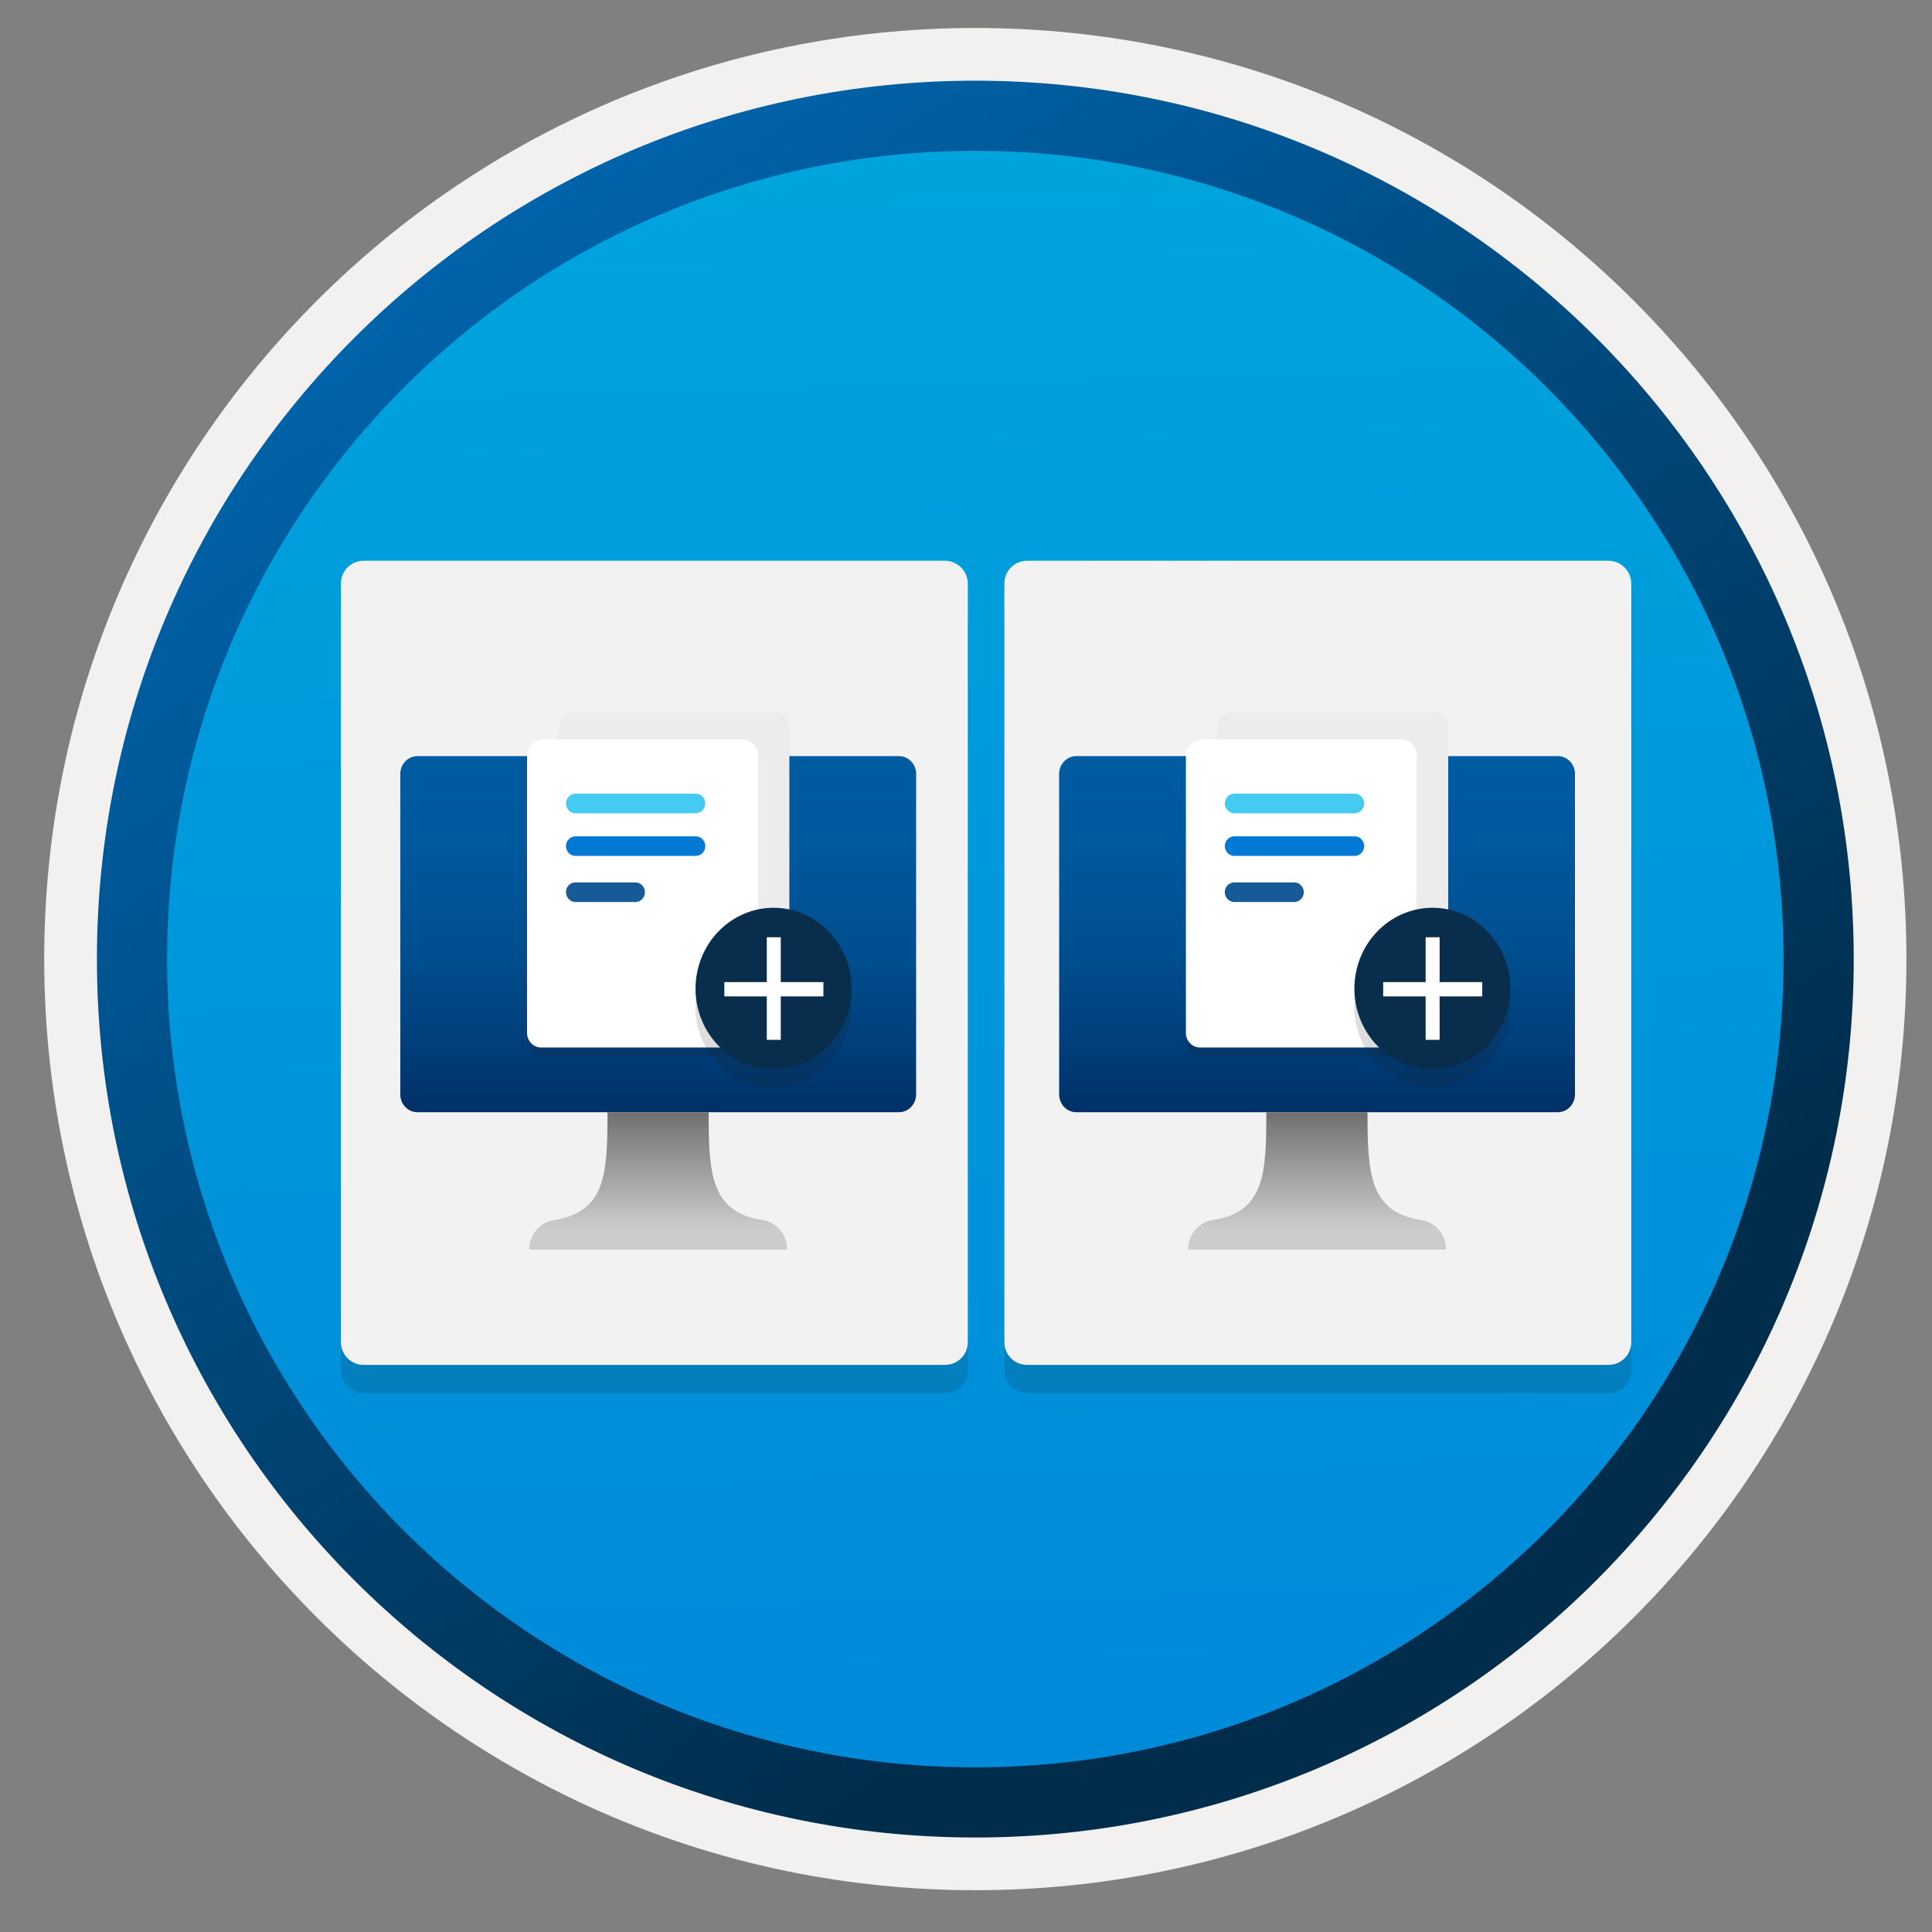 <svg width="103" height="103" viewBox="0 0 103 103" fill="none" xmlns="http://www.w3.org/2000/svg">
<rect x="0" y="0" width="103" height="103" fill="#808080" stroke="none"/>
<path d="M51.997 97.942C26.147 97.942 5.187 76.992 5.187 51.132C5.187 25.272 26.147 4.322 51.997 4.322C77.847 4.322 98.807 25.282 98.807 51.132C98.807 76.982 77.847 97.942 51.997 97.942Z" fill="url(#paint0_linear_409_14690)"/>
<path fill-rule="evenodd" clip-rule="evenodd" d="M97.897 51.132C97.897 76.482 77.347 97.032 51.997 97.032C26.647 97.032 6.097 76.482 6.097 51.132C6.097 25.782 26.647 5.232 51.997 5.232C77.347 5.232 97.897 25.782 97.897 51.132ZM51.997 1.492C79.417 1.492 101.637 23.712 101.637 51.132C101.637 78.552 79.407 100.772 51.997 100.772C24.577 100.772 2.357 78.542 2.357 51.132C2.357 23.712 24.577 1.492 51.997 1.492Z" fill="#F2F1F0"/>
<path fill-rule="evenodd" clip-rule="evenodd" d="M95.087 51.132C95.087 74.932 75.797 94.222 51.997 94.222C28.197 94.222 8.907 74.932 8.907 51.132C8.907 27.332 28.197 8.042 51.997 8.042C75.797 8.042 95.087 27.332 95.087 51.132ZM51.997 4.302C77.857 4.302 98.827 25.272 98.827 51.132C98.827 76.992 77.857 97.962 51.997 97.962C26.137 97.962 5.167 76.992 5.167 51.132C5.167 25.272 26.127 4.302 51.997 4.302Z" fill="url(#paint1_linear_409_14690)"/>
<path opacity="0.15" d="M50.386 31.396H19.386C18.716 31.396 18.176 31.936 18.176 32.606V73.056C18.176 73.726 18.716 74.266 19.386 74.266H50.386C51.056 74.266 51.596 73.726 51.596 73.056V32.596C51.586 31.926 51.046 31.396 50.386 31.396Z" fill="#1F1D20"/>
<path d="M50.386 29.896H19.386C18.716 29.896 18.176 30.436 18.176 31.106V71.556C18.176 72.226 18.716 72.766 19.386 72.766H50.386C51.056 72.766 51.596 72.226 51.596 71.556V31.106C51.586 30.436 51.046 29.896 50.386 29.896Z" fill="#F2F2F2"/>
<path opacity="0.15" d="M85.756 31.396H54.756C54.086 31.396 53.546 31.936 53.546 32.606V73.056C53.546 73.726 54.086 74.266 54.756 74.266H85.756C86.426 74.266 86.966 73.726 86.966 73.056V32.596C86.956 31.926 86.416 31.396 85.756 31.396Z" fill="#1F1D20"/>
<path d="M85.756 29.896H54.756C54.086 29.896 53.546 30.436 53.546 31.106V71.556C53.546 72.226 54.086 72.766 54.756 72.766H85.756C86.426 72.766 86.966 72.226 86.966 71.556V31.106C86.956 30.436 86.416 29.896 85.756 29.896Z" fill="#F2F2F2"/>
<path d="M47.924 40.31H22.258C21.751 40.31 21.341 40.735 21.341 41.259V58.346C21.341 58.87 21.751 59.295 22.258 59.295H47.924C48.43 59.295 48.841 58.87 48.841 58.346V41.259C48.841 40.735 48.43 40.31 47.924 40.31Z" fill="url(#paint2_linear_409_14690)"/>
<path d="M40.606 65.039C37.887 64.596 37.78 62.571 37.78 59.295H32.387C32.387 62.571 32.295 64.596 29.576 65.039C29.2 65.082 28.854 65.267 28.602 65.559C28.351 65.851 28.214 66.23 28.216 66.621H41.966C41.968 66.23 41.83 65.851 41.579 65.559C41.328 65.267 40.981 65.082 40.606 65.039V65.039Z" fill="url(#paint3_linear_409_14690)"/>
<path opacity="0.15" d="M40.978 54.836H30.523C30.11 54.836 29.773 54.49 29.773 54.059V39.341C29.773 38.828 30.174 38.412 30.669 38.412H41.255C41.715 38.412 42.084 38.798 42.084 39.271V53.694C42.084 54.324 41.59 54.836 40.978 54.836Z" fill="#1F1D20"/>
<path d="M40.978 54.361H30.523C30.11 54.361 29.773 54.014 29.773 53.583V38.865C29.773 38.353 30.174 37.937 30.669 37.937H41.255C41.715 37.937 42.084 38.323 42.084 38.796V53.219C42.084 53.849 41.59 54.361 40.978 54.361Z" fill="#ECECEC"/>
<path d="M38.773 40.825H32.351C32.07 40.825 31.847 41.071 31.847 41.347C31.847 41.639 32.084 41.87 32.351 41.87H38.773C39.055 41.87 39.277 41.624 39.277 41.347C39.277 41.056 39.055 40.825 38.773 40.825Z" fill="#45CAF2"/>
<path d="M38.773 43.099H32.351C32.07 43.099 31.847 43.344 31.847 43.621C31.847 43.913 32.084 44.143 32.351 44.143H38.773C39.055 44.143 39.277 43.897 39.277 43.621C39.277 43.344 39.055 43.099 38.773 43.099Z" fill="#0078D4"/>
<path fill-rule="evenodd" clip-rule="evenodd" d="M32.351 45.556H35.555C35.837 45.556 36.059 45.801 36.059 46.078C36.059 46.37 35.822 46.6 35.555 46.6H32.351C32.07 46.6 31.847 46.354 31.847 46.078C31.847 45.786 32.07 45.556 32.351 45.556Z" fill="#185A97"/>
<path opacity="0.15" d="M39.304 56.321H28.849C28.435 56.321 28.098 55.974 28.098 55.543V40.825C28.098 40.313 28.499 39.897 28.994 39.897H39.58C40.04 39.897 40.41 40.282 40.41 40.756V55.178C40.41 55.808 39.915 56.321 39.304 56.321Z" fill="#1F1D20"/>
<path d="M39.304 55.845H28.849C28.435 55.845 28.098 55.499 28.098 55.068V40.35C28.098 39.837 28.499 39.421 28.994 39.421H39.58C40.04 39.421 40.41 39.807 40.41 40.28V54.703C40.41 55.333 39.915 55.845 39.304 55.845Z" fill="white"/>
<path d="M37.098 42.313H30.677C30.395 42.313 30.172 42.559 30.172 42.836C30.172 43.127 30.41 43.358 30.677 43.358H37.098C37.38 43.358 37.602 43.112 37.602 42.836C37.602 42.544 37.38 42.313 37.098 42.313Z" fill="#45CAF2"/>
<path d="M37.098 44.587H30.677C30.395 44.587 30.172 44.833 30.172 45.109C30.172 45.401 30.41 45.631 30.677 45.631H37.098C37.38 45.631 37.602 45.386 37.602 45.109C37.602 44.833 37.38 44.587 37.098 44.587Z" fill="#0078D4"/>
<path fill-rule="evenodd" clip-rule="evenodd" d="M30.677 47.044H33.88C34.162 47.044 34.384 47.289 34.384 47.566C34.384 47.858 34.147 48.088 33.88 48.088H30.677C30.395 48.088 30.172 47.842 30.172 47.566C30.172 47.274 30.395 47.044 30.677 47.044Z" fill="#185A97"/>
<path opacity="0.15" d="M41.239 58C42.341 57.997 43.398 57.542 44.177 56.735C44.956 55.928 45.395 54.834 45.398 53.693C45.398 52.551 44.96 51.455 44.18 50.648C43.4 49.84 42.342 49.386 41.239 49.386C40.137 49.389 39.08 49.843 38.301 50.65C37.521 51.457 37.083 52.551 37.08 53.693C37.08 54.258 37.188 54.819 37.397 55.341C37.606 55.864 37.912 56.338 38.298 56.738C38.684 57.138 39.143 57.455 39.648 57.672C40.152 57.888 40.693 58 41.239 58V58Z" fill="#1F1D20"/>
<path d="M41.239 57.008C42.342 57.008 43.4 56.555 44.18 55.747C44.96 54.939 45.398 53.844 45.398 52.702C45.398 51.559 44.96 50.464 44.18 49.657C43.4 48.849 42.342 48.395 41.239 48.395C40.137 48.398 39.08 48.852 38.301 49.659C37.521 50.466 37.083 51.56 37.08 52.702C37.08 53.267 37.188 53.827 37.397 54.35C37.606 54.872 37.912 55.347 38.298 55.747C38.684 56.147 39.143 56.464 39.648 56.681C40.152 56.897 40.693 57.008 41.239 57.008V57.008Z" fill="#092D4C"/>
<path d="M41.625 49.967H40.88V55.436H41.625V49.967Z" fill="white"/>
<path d="M43.898 52.358H38.616V53.12H43.898V52.358Z" fill="white"/>
<path d="M83.049 40.31H57.383C56.876 40.31 56.466 40.735 56.466 41.259V58.346C56.466 58.87 56.876 59.295 57.383 59.295H83.049C83.555 59.295 83.966 58.87 83.966 58.346V41.259C83.966 40.735 83.555 40.31 83.049 40.31Z" fill="url(#paint4_linear_409_14690)"/>
<path d="M75.731 65.039C73.012 64.596 72.905 62.571 72.905 59.295H67.512C67.512 62.571 67.42 64.596 64.701 65.039C64.325 65.082 63.978 65.267 63.727 65.559C63.476 65.851 63.339 66.23 63.341 66.621H77.091C77.093 66.23 76.955 65.851 76.704 65.559C76.453 65.267 76.106 65.082 75.731 65.039V65.039Z" fill="url(#paint5_linear_409_14690)"/>
<path opacity="0.15" d="M76.103 54.836H65.648C65.235 54.836 64.897 54.49 64.897 54.059V39.341C64.897 38.828 65.299 38.412 65.794 38.412H76.38C76.84 38.412 77.209 38.798 77.209 39.271V53.694C77.209 54.324 76.715 54.836 76.103 54.836Z" fill="#1F1D20"/>
<path d="M76.103 54.361H65.648C65.235 54.361 64.897 54.014 64.897 53.583V38.865C64.897 38.353 65.299 37.937 65.794 37.937H76.38C76.84 37.937 77.209 38.323 77.209 38.796V53.219C77.209 53.849 76.715 54.361 76.103 54.361Z" fill="#ECECEC"/>
<path d="M73.898 40.825H67.476C67.195 40.825 66.972 41.071 66.972 41.347C66.972 41.639 67.21 41.87 67.476 41.87H73.898C74.18 41.87 74.402 41.624 74.402 41.347C74.402 41.056 74.18 40.825 73.898 40.825Z" fill="#45CAF2"/>
<path d="M73.898 43.099H67.476C67.195 43.099 66.972 43.344 66.972 43.621C66.972 43.913 67.21 44.143 67.476 44.143H73.898C74.18 44.143 74.402 43.897 74.402 43.621C74.402 43.344 74.18 43.099 73.898 43.099Z" fill="#0078D4"/>
<path fill-rule="evenodd" clip-rule="evenodd" d="M67.476 45.556H70.68C70.962 45.556 71.184 45.801 71.184 46.078C71.184 46.37 70.947 46.6 70.68 46.6H67.476C67.195 46.6 66.972 46.354 66.972 46.078C66.972 45.786 67.195 45.556 67.476 45.556Z" fill="#185A97"/>
<path opacity="0.15" d="M74.429 56.321H63.974C63.56 56.321 63.223 55.974 63.223 55.543V40.825C63.223 40.313 63.624 39.897 64.119 39.897H74.705C75.165 39.897 75.535 40.282 75.535 40.756V55.178C75.535 55.808 75.04 56.321 74.429 56.321Z" fill="#1F1D20"/>
<path d="M74.429 55.845H63.974C63.56 55.845 63.223 55.499 63.223 55.068V40.35C63.223 39.837 63.624 39.421 64.119 39.421H74.705C75.165 39.421 75.535 39.807 75.535 40.28V54.703C75.535 55.333 75.04 55.845 74.429 55.845Z" fill="white"/>
<path d="M72.223 42.313H65.802C65.52 42.313 65.297 42.559 65.297 42.836C65.297 43.127 65.535 43.358 65.802 43.358H72.223C72.505 43.358 72.727 43.112 72.727 42.836C72.727 42.544 72.505 42.313 72.223 42.313Z" fill="#45CAF2"/>
<path d="M72.223 44.587H65.802C65.52 44.587 65.297 44.833 65.297 45.109C65.297 45.401 65.535 45.631 65.802 45.631H72.223C72.505 45.631 72.727 45.386 72.727 45.109C72.727 44.833 72.505 44.587 72.223 44.587Z" fill="#0078D4"/>
<path fill-rule="evenodd" clip-rule="evenodd" d="M65.802 47.044H69.005C69.287 47.044 69.509 47.289 69.509 47.566C69.509 47.858 69.272 48.088 69.005 48.088H65.802C65.52 48.088 65.297 47.842 65.297 47.566C65.297 47.274 65.52 47.044 65.802 47.044Z" fill="#185A97"/>
<path opacity="0.15" d="M76.364 58C77.466 57.997 78.523 57.542 79.302 56.735C80.082 55.928 80.52 54.834 80.523 53.693C80.523 52.551 80.085 51.455 79.305 50.648C78.525 49.84 77.467 49.386 76.364 49.386C75.262 49.389 74.205 49.843 73.426 50.65C72.646 51.457 72.207 52.551 72.205 53.693C72.205 54.258 72.313 54.819 72.522 55.341C72.731 55.864 73.037 56.338 73.423 56.738C73.809 57.138 74.268 57.455 74.773 57.672C75.277 57.888 75.818 58 76.364 58V58Z" fill="#1F1D20"/>
<path d="M76.364 57.008C77.467 57.008 78.525 56.555 79.305 55.747C80.085 54.939 80.523 53.844 80.523 52.702C80.523 51.559 80.085 50.464 79.305 49.657C78.525 48.849 77.467 48.395 76.364 48.395C75.262 48.398 74.205 48.852 73.426 49.659C72.646 50.466 72.207 51.56 72.205 52.702C72.205 53.267 72.313 53.827 72.522 54.35C72.731 54.872 73.037 55.347 73.423 55.747C73.809 56.147 74.268 56.464 74.773 56.681C75.277 56.897 75.818 57.008 76.364 57.008V57.008Z" fill="#092D4C"/>
<path d="M76.75 49.967H76.005V55.436H76.75V49.967Z" fill="white"/>
<path d="M79.023 52.358H73.741V53.12H79.023V52.358Z" fill="white"/>
<defs>
<linearGradient id="paint0_linear_409_14690" x1="50.223" y1="-13.657" x2="54.205" y2="132.113" gradientUnits="userSpaceOnUse">
<stop stop-color="#00ABDE"/>
<stop offset="1" stop-color="#007ED8"/>
</linearGradient>
<linearGradient id="paint1_linear_409_14690" x1="3.427" y1="-20.49" x2="98.955" y2="120.391" gradientUnits="userSpaceOnUse">
<stop stop-color="#007ED8"/>
<stop offset="0.707" stop-color="#002D4C"/>
</linearGradient>
<linearGradient id="paint2_linear_409_14690" x1="35.091" y1="40.31" x2="35.091" y2="59.329" gradientUnits="userSpaceOnUse">
<stop stop-color="#005BA1"/>
<stop offset="0.26" stop-color="#00589D"/>
<stop offset="0.53" stop-color="#004F90"/>
<stop offset="0.8" stop-color="#003F7C"/>
<stop offset="1" stop-color="#003067"/>
</linearGradient>
<linearGradient id="paint3_linear_409_14690" x1="35.091" y1="66.621" x2="35.091" y2="59.295" gradientUnits="userSpaceOnUse">
<stop offset="0.15" stop-color="#CCCCCC"/>
<stop offset="1" stop-color="#707070"/>
</linearGradient>
<linearGradient id="paint4_linear_409_14690" x1="70.216" y1="40.31" x2="70.216" y2="59.329" gradientUnits="userSpaceOnUse">
<stop stop-color="#005BA1"/>
<stop offset="0.26" stop-color="#00589D"/>
<stop offset="0.53" stop-color="#004F90"/>
<stop offset="0.8" stop-color="#003F7C"/>
<stop offset="1" stop-color="#003067"/>
</linearGradient>
<linearGradient id="paint5_linear_409_14690" x1="70.216" y1="66.621" x2="70.216" y2="59.295" gradientUnits="userSpaceOnUse">
<stop offset="0.15" stop-color="#CCCCCC"/>
<stop offset="1" stop-color="#707070"/>
</linearGradient>
</defs>
</svg>
